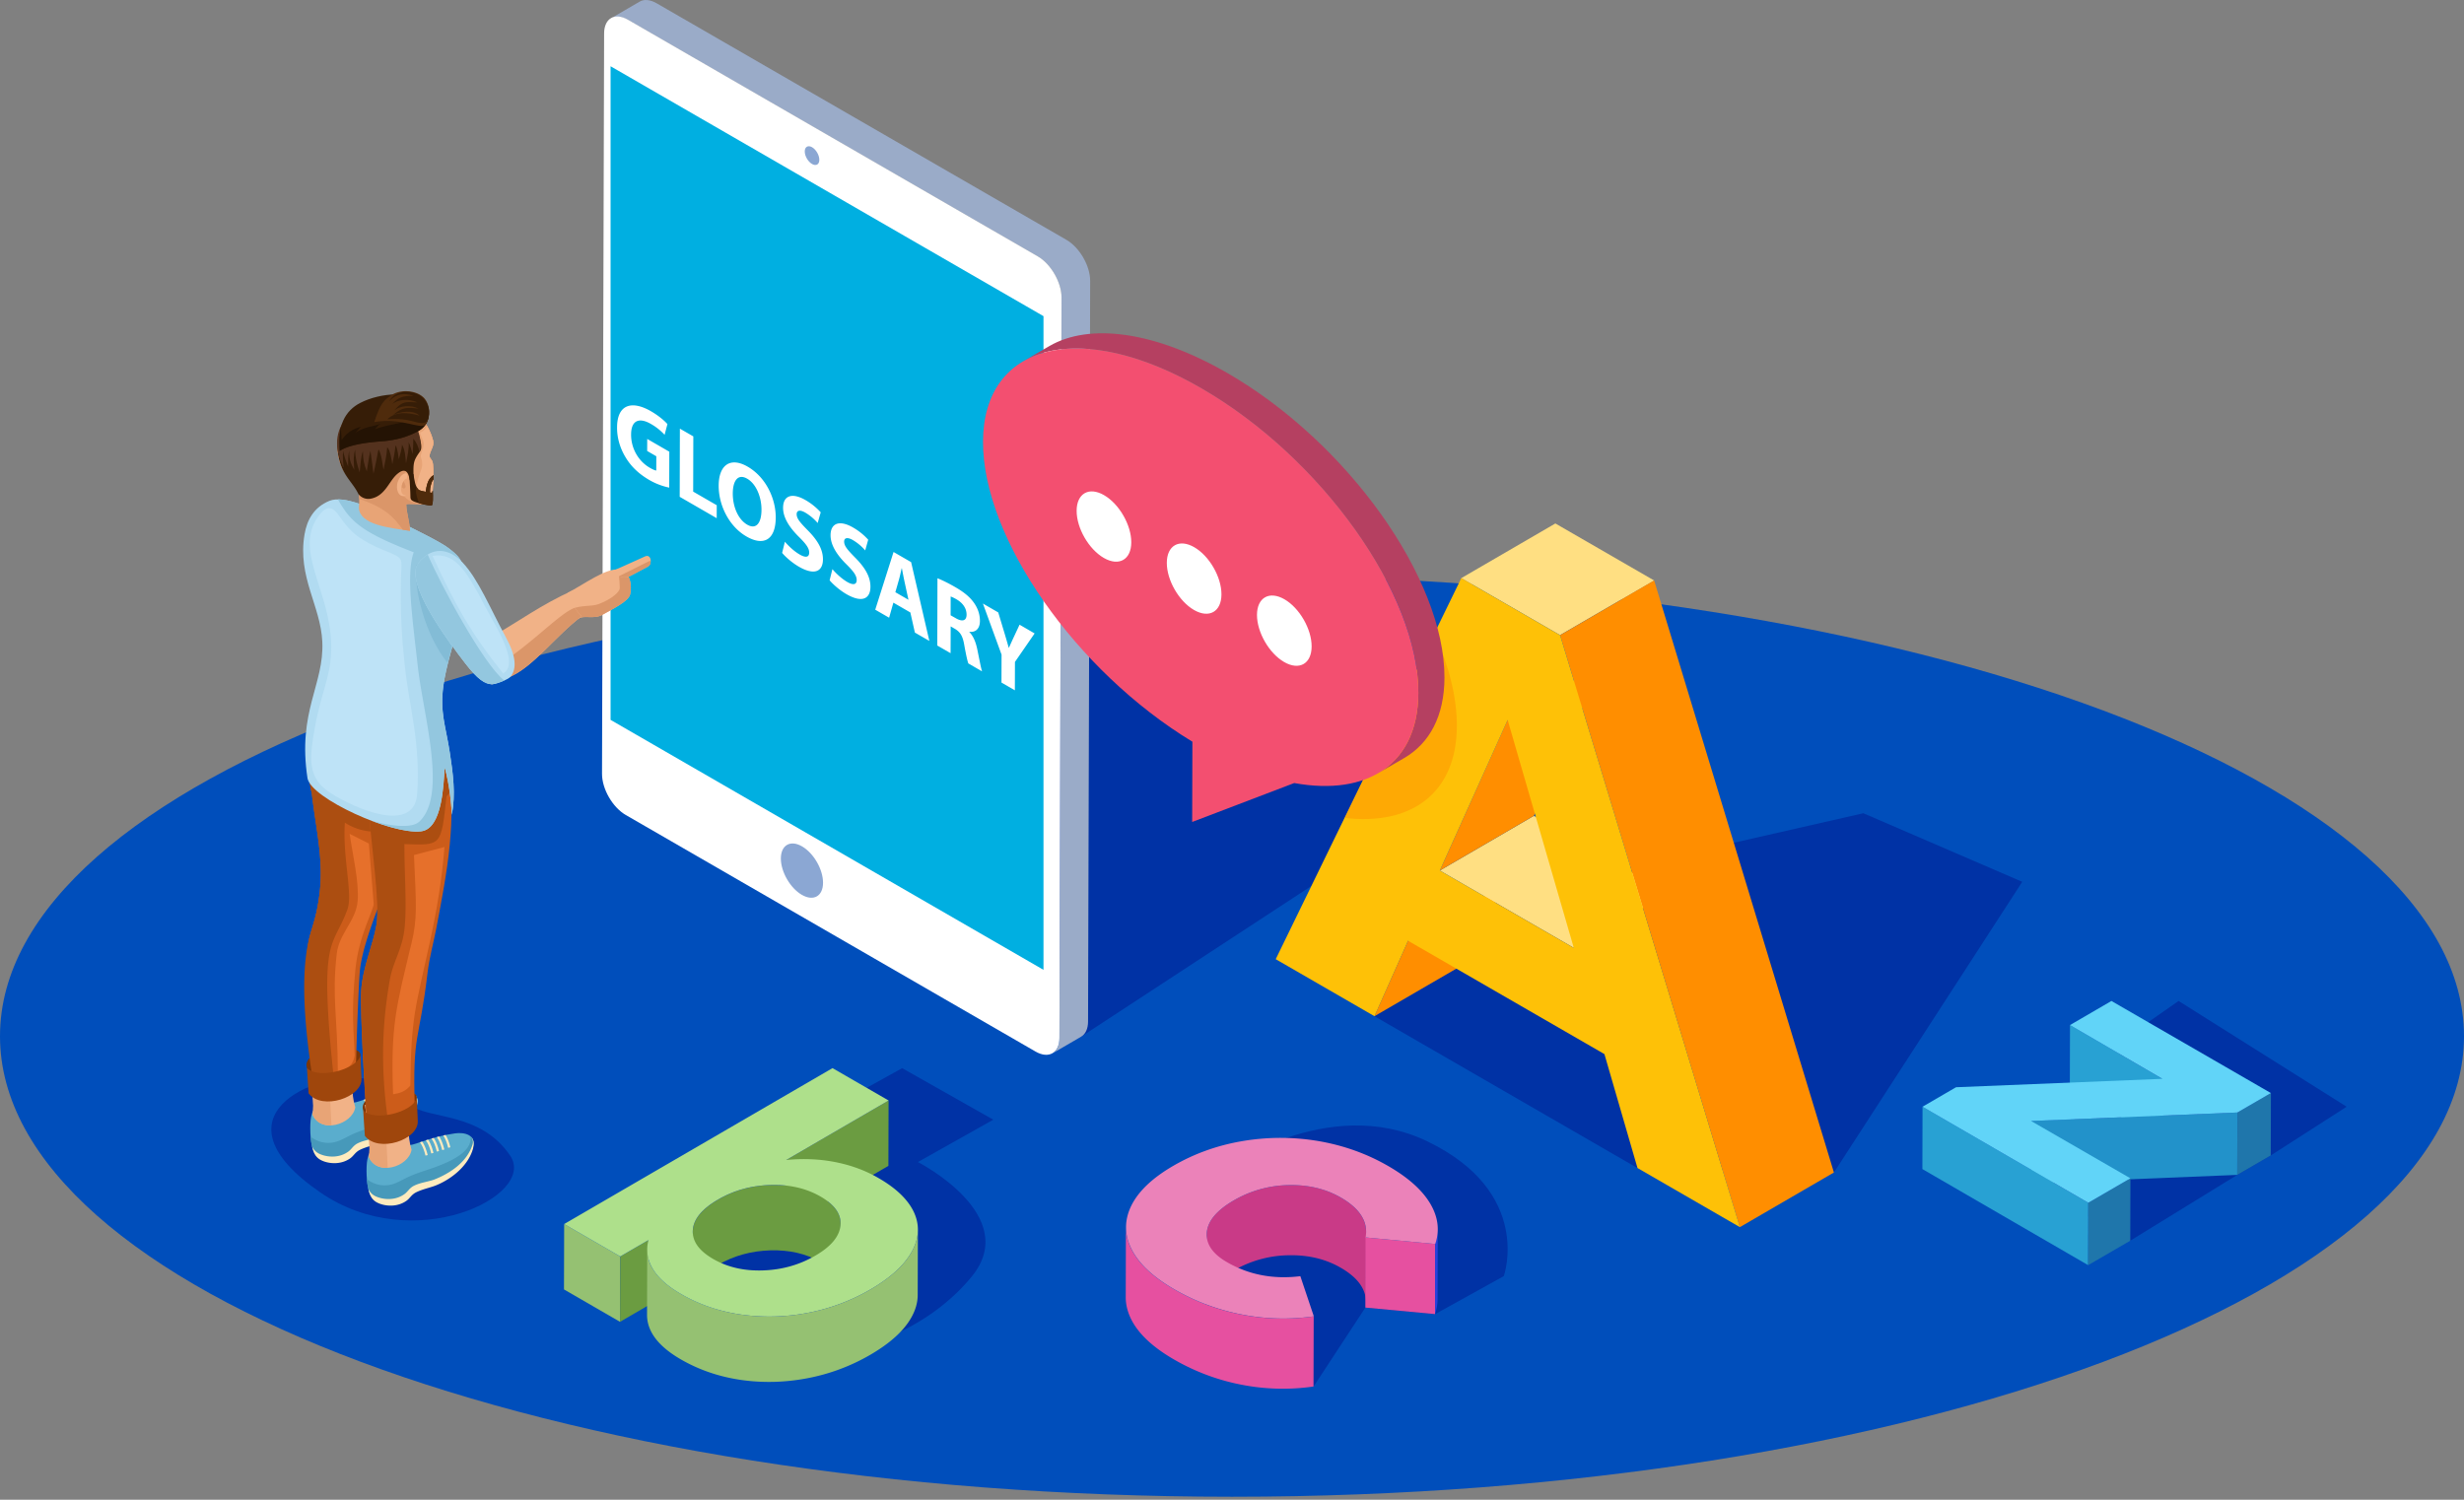 <svg width="230" height="140" fill="none" xmlns="http://www.w3.org/2000/svg" viewBox="0 0 230 140"><rect x="0" y="0" width="230" height="140" fill="#808080" stroke="none"/><path d="M115 139.721c63.513 0 115-19.25 115-42.996 0-23.746-51.487-42.996-115-42.996S0 72.978 0 96.725c0 23.746 51.487 42.996 115 42.996Z" fill="#004EBB"/><g clip-path="url(#a)"><path d="m78.16 103.065 6.051-3.353 8.51 4.809-7.042 3.955s9.705 4.951 5.039 10.676c-4.667 5.724-14.05 9.349-21.138 5.143-7.087-4.207-6.715-12.57-2.626-15.033 4.165-2.513 11.207-6.197 11.207-6.197Z" fill="#0032A5"/><path d="m82.944 102.731-.017 6.101-9.554 5.553.016-6.101 9.555-5.553Z" fill="#6B9C41"/><path d="m78.466 114.197-.017 6.101c.004-.945-.619-1.777-1.87-2.5-1.333-.77-2.897-1.129-4.678-1.079-1.786.054-3.408.502-4.872 1.35-1.51.878-2.3 1.828-2.37 2.856-.005.051-.005.101-.005.151l.017-6.101c0-.05 0-.1.004-.15.071-1.029.866-1.978 2.371-2.856 1.46-.849 3.086-1.301 4.871-1.351 1.782-.05 3.346.305 4.68 1.079 1.25.723 1.869 1.559 1.869 2.5Z" fill="#6B9C41"/><path d="m57.897 117.291-.02 6.101-5.232-3.024.017-6.1 5.235 3.023Z" fill="#95C172"/><path d="m60.527 115.757-.017 6.101-2.634 1.534.02-6.101 2.631-1.534Z" fill="#6B9C41"/><path d="M85.073 116.907c-.703 1.237-1.978 2.387-3.822 3.462a18.502 18.502 0 0 1-5.867 2.187 18.727 18.727 0 0 1-6.197.159c-2.04-.293-3.914-.933-5.612-1.915-1.267-.732-2.153-1.522-2.655-2.375a3.373 3.373 0 0 1-.506-1.778l-.017 6.101c0 .611.168 1.205.506 1.777.502.849 1.389 1.644 2.656 2.376 1.701.982 3.57 1.618 5.611 1.915 2.045.292 4.115.238 6.197-.159a18.525 18.525 0 0 0 5.867-2.187c1.844-1.075 3.12-2.225 3.822-3.462.401-.707.602-1.405.606-2.1l.017-6.1c0 .694-.205 1.392-.606 2.099Z" fill="#95C172"/><path d="M85.073 116.906c-.703 1.238-1.978 2.388-3.822 3.463a18.526 18.526 0 0 1-5.867 2.187 18.754 18.754 0 0 1-6.197.159c-2.04-.293-3.913-.933-5.611-1.916-1.267-.731-2.154-1.522-2.655-2.375-.502-.848-.632-1.739-.39-2.667l-2.634 1.53-5.235-3.023L77.71 99.708l5.236 3.023-9.555 5.553c1.58-.154 3.107-.092 4.579.197 1.467.288 2.814.782 4.039 1.493 1.698.978 2.81 2.074 3.34 3.274.52 1.204.431 2.421-.275 3.658Zm-13.84 1.686c1.768-.059 3.399-.519 4.883-1.384 1.46-.849 2.241-1.786 2.338-2.815.096-1.024-.523-1.923-1.861-2.697-1.334-.769-2.898-1.129-4.68-1.078-1.785.054-3.407.501-4.87 1.35-1.51.878-2.3 1.827-2.372 2.856-.07 1.029.56 1.924 1.895 2.697 1.342.774 2.893 1.133 4.666 1.071Z" fill="#AEE08B"/><path d="m100.916 96.776 37.571-24.595-33.406-14.138-45.83 13.64 41.665 25.093Z" fill="#0032A5"/><path d="M99.544 22.388 61.292.305c-.619-.355-1.179-.389-1.58-.155L57.04 1.706c.405-.234.965-.2 1.58.155l38.248 22.082c1.23.71 2.22 2.43 2.22 3.839l-.196 69.12c0 .702-.25 1.196-.648 1.43l2.672-1.556c.401-.23.648-.727.648-1.43l.197-69.12c.004-1.409-.987-3.128-2.217-3.838Z" fill="#9AABC8"/><path d="M96.868 23.93c1.23.711 2.22 2.43 2.22 3.839l-.196 69.12c-.004 1.413-1.004 1.982-2.233 1.271L58.411 76.078c-1.23-.711-2.22-2.426-2.216-3.843l.196-69.12c.005-1.41 1.004-1.982 2.23-1.271L96.867 23.93Z" fill="#fff"/><path d="M75.802 13.744c.376.217.681.744.677 1.175 0 .435-.305.606-.681.389-.377-.218-.682-.745-.678-1.175 0-.43.31-.602.682-.39ZM74.865 79.008c1.087.628 1.965 2.15 1.961 3.4-.004 1.25-.886 1.756-1.978 1.125-1.087-.627-1.965-2.154-1.96-3.4.008-1.25.89-1.752 1.977-1.125Z" fill="#8BA7D3"/><path d="M97.404 29.513 56.994 6.185V67.2l40.41 23.333v-61.02Z" fill="#00AFE1"/><path d="M60.765 38.39c.715.414 1.267.89 1.535 1.2l-.263 1a5.244 5.244 0 0 0-1.288-1.02c-1.046-.603-1.836-.381-1.84.998-.004 1.314.706 2.497 1.735 3.09.289.168.519.264.615.264l.004-1.33-.853-.493.004-1.125 2.062 1.192-.009 3.353a6.246 6.246 0 0 1-1.848-.706c-1.012-.586-1.74-1.297-2.245-2.158-.51-.845-.787-1.831-.774-2.764.008-2.116 1.35-2.55 3.165-1.501ZM64.717 40.736l-.013 5.156 2.2 1.271-.004 1.209-3.454-1.995.017-6.364 1.254.723ZM69.789 43.562c1.702.983 2.626 2.982 2.622 4.738-.004 2.086-1.112 2.714-2.73 1.781-1.644-.949-2.602-2.931-2.597-4.742.004-1.91 1.07-2.722 2.705-1.777Zm-.042 5.415c.845.49 1.334-.159 1.334-1.396.004-1.142-.472-2.396-1.334-2.894-.844-.49-1.342.15-1.346 1.388 0 1.246.51 2.417 1.346 2.902ZM75.196 46.686c.623.36 1.083.778 1.413 1.138l-.284 1a4.685 4.685 0 0 0-1.154-.971c-.544-.314-.807-.18-.807.146 0 .406.309.766 1.024 1.493.974.979 1.434 1.832 1.43 2.727-.004 1.066-.72 1.56-2.241.685-.632-.364-1.259-.916-1.568-1.292l.255-1.041c.339.393.853.89 1.388 1.196.577.334.882.238.882-.18 0-.397-.263-.774-.924-1.434-.92-.9-1.518-1.832-1.513-2.756 0-1.091.79-1.468 2.099-.71ZM79.632 49.245c.624.36 1.084.774 1.41 1.137l-.28 1a4.638 4.638 0 0 0-1.159-.97c-.543-.31-.807-.18-.807.146 0 .406.31.765 1.025 1.493.974.978 1.434 1.831 1.43 2.726-.004 1.066-.72 1.564-2.242.686-.63-.364-1.254-.916-1.568-1.292l.26-1.041c.334.393.853.886 1.384 1.196.577.334.882.238.882-.18 0-.398-.263-.774-.924-1.434-.92-.9-1.518-1.832-1.514-2.756.004-1.091.799-1.464 2.103-.71ZM85.047 52.473l1.702 7.356-1.35-.778-.423-1.878-1.585-.915-.397 1.405-1.296-.749 1.71-5.386 1.64.945Zm-1.472 2.81 1.225.707-.338-1.551a45.24 45.24 0 0 1-.276-1.389l-.017-.008c-.084.33-.167.765-.26 1.079l-.334 1.162ZM91.223 60.614c.172.82.339 1.748.448 2.058l-1.28-.74c-.092-.23-.221-.828-.38-1.706-.147-.878-.385-1.234-.895-1.535l-.376-.217-.009 2.5-1.242-.715.017-6.28c.401.158 1.004.447 1.668.832.82.472 1.397.945 1.79 1.534.33.494.51 1.041.506 1.627-.004.811-.506 1.079-.983 1V59c.38.4.598.949.736 1.614Zm-1.994-2.897c.623.36.995.213.995-.339 0-.585-.343-1.079-.916-1.417a3.66 3.66 0 0 0-.569-.28l-.004 1.756.494.28ZM96.576 59.13l-1.836 2.66-.008 2.65-1.25-.723.008-2.605-1.74-4.771 1.43.828.56 1.856c.172.565.285.97.427 1.464.143-.314.272-.606.44-.966l.564-1.209 1.405.816Z" fill="#fff"/><path d="M38.29 103.128c1.606 1.401 6.531.581 9.346 4.775 2.487 3.709-9.033 9.417-17.75 3.4-10.38-7.163-.369-11.194 3.859-10.659 1.827.23 2.839.995 4.545 2.484Z" fill="#0032A5"/><path fill-rule="evenodd" clip-rule="evenodd" d="M32.984 102.936c.635-.063 2.061-.791 4.235-1.1.853-.121 2.041.117 1.66 1.346-.51 1.652-2.002 2.852-3.466 3.437-.518.205-1.17.255-1.794.552-.48.23-.59.611-.949.866-.782.556-1.69.502-2.333.293-.774-.251-1.054-.561-1.238-1.451-.167-.816-.2-2.292.008-2.869.293-1.363 3.488-1.493 3.877-1.074Z" fill="#5AADCD"/><path fill-rule="evenodd" clip-rule="evenodd" d="M38.675 102.116c.246.213.36.556.2 1.066-.51 1.652-2.003 2.852-3.466 3.438-.519.205-1.171.255-1.794.552-.48.23-.59.61-.95.865-.781.556-1.689.502-2.332.293-.774-.251-1.054-.56-1.238-1.451a6.762 6.762 0 0 1-.105-.769c.598.447 1.18.589 1.727.577.962-.021 1.489-.548 2.664-1.008.77-.301 1.672-.544 2.622-.937 1.455-.598 2.81-1.43 2.672-2.626Z" fill="#4799BA"/><path fill-rule="evenodd" clip-rule="evenodd" d="M38.754 102.191c.406.452.142 1.226-.092 1.706-.635 1.313-1.999 2.309-3.249 2.806-.518.205-1.162.322-1.785.619-.481.23-.582.552-.937.807-.782.556-1.744.519-2.384.31-.727-.239-.99-.628-1.17-1.418.184.397.464.64.974.803.644.209 1.601.247 2.384-.31.36-.255.455-.577.936-.807.623-.296 1.355-.363 1.878-.568 1.463-.581 3.048-1.623 3.558-3.274a.789.789 0 0 0-.113-.674Z" fill="#FFEBBE"/><path fill-rule="evenodd" clip-rule="evenodd" d="M29.162 104.015c.242-.816-.13-2.672-.33-4.843l4.298-1.12c-.318 2.471-.36 4.031.034 5.319-.28 1.614-3.237 2.504-4.002.644Z" fill="#F1B287"/><path fill-rule="evenodd" clip-rule="evenodd" d="M29.162 104.015c.242-.815-.13-2.672-.33-4.842l1.802-.356.305 6.239c-.74.042-1.451-.255-1.777-1.041Z" fill="#E8A476"/><path fill-rule="evenodd" clip-rule="evenodd" d="M34.154 102.597c.088.125.168.267.239.426.108.243.2.523.276.837l-.205.046a4.346 4.346 0 0 0-.264-.799 2.461 2.461 0 0 0-.255-.443l.21-.067ZM34.71 102.417c.084.121.16.255.226.41.109.242.2.522.276.836l-.205.046a4.372 4.372 0 0 0-.263-.799 2.278 2.278 0 0 0-.247-.426c.067-.021.138-.042.213-.067ZM35.237 102.258c.075.117.15.247.213.389.11.242.201.522.276.836l-.204.046a4.372 4.372 0 0 0-.264-.799 2.824 2.824 0 0 0-.234-.414c.071-.016.142-.037.213-.058ZM35.74 102.124c.075.113.146.243.209.381.108.242.2.522.276.836l-.205.046a4.364 4.364 0 0 0-.264-.799 2.723 2.723 0 0 0-.234-.414 2.12 2.12 0 0 0 .217-.05ZM36.345 101.986c.059.097.113.201.168.314.108.242.2.523.276.836l-.205.046a4.36 4.36 0 0 0-.264-.798 2.845 2.845 0 0 0-.192-.356c.067-.008.142-.025.217-.042Z" fill="#FFEBBE"/><path fill-rule="evenodd" clip-rule="evenodd" d="M28.652 99.7c1.028 1.596 4.645.819 5-1.163.201-1.272-5.62-.753-5 1.162Z" fill="#7D3607"/><path fill-rule="evenodd" clip-rule="evenodd" d="M29.337 99.959c-.142-1.004-.28-.084-.426-1.882-.343-4.127-.586-8.526.03-10.776.292-1.075.693-2.011.923-4.19.326-3.048-.414-5.996-.757-9.049-.02-.079-.037-.163-.058-.246v-.004a11.296 11.296 0 0 1-.226-2.61 16.1 16.1 0 0 1 1.748-7.438l2.597-.34c.05.11.096.218.146.319.1.204.196.389.297.56.017.03.033.059.05.084l.1.163c.034.054.067.104.096.154.026.042.05.08.08.122l.038.058c.02.03.037.059.058.088.038.059.075.113.117.167l.063.088c.071.1.138.197.205.289l.07.104.064.088c.054.08.108.155.159.234.108.167.217.339.313.523l.071.134v.004c.08.159.15.326.222.51l.063.184c.008.033.02.063.029.096l.05.163c.013.046.025.096.038.147l.012.05.063.271.025.138c.008.038.012.076.02.117.01.038.014.08.022.122.008.042.012.083.02.125.005.042.013.084.017.126.005.041.013.088.017.13.473 3.93.636 7.079.322 11.829-.221 3.332-.435 3.282-.957 4.725-.523 1.442-1.351 3.73-1.48 5.448-.135 1.798-.302 6.74-.331 7.991.017 1.183-.849 2.095-1.71 2.083-.774.104-1.598-.138-2.2-.9Z" fill="#CC5C1A"/><path fill-rule="evenodd" clip-rule="evenodd" d="M29.09 100.146c-.543-3.813-1.166-9.145-.154-12.845.293-1.075.694-2.011.924-4.19.326-3.048-.414-5.996-.757-9.049-.042-.171-.08-.347-.113-.522a11.631 11.631 0 0 1-.171-2.334 16.1 16.1 0 0 1 1.748-7.439l2.597-.338c.05.108.096.217.146.317.1.205.197.39.297.56.017.03.033.06.05.085l.1.162c.034.055.067.105.096.155.026.042.05.08.08.121l.038.059c.02.03.037.059.058.088.038.058.075.113.117.167l.063.088c.071.1.138.197.205.288l.07.105.064.088c.054.08.108.154.159.234a6.4 6.4 0 0 1 .313.523l.071.134v.004c.08.159.15.326.222.51l.063.184c.008.033.02.063.029.096l.05.163.038.146.012.05.063.272.025.138c.008.038.013.076.02.117.01.038.014.08.022.122.008.041.012.083.02.125.005.042.013.084.017.126.005.041.013.087.017.13.36 3.006.506 5.444.43 8.6-.246.26-2.132.573-3.93-.593-.221 3.332.766 6.652.243 8.095-1.372 3.776-2.697 2.246-1.276 15.764-.765.105-1.459.255-2.065-.506Z" fill="#AC4E11"/><path fill-rule="evenodd" clip-rule="evenodd" d="M32.637 77.839c.3 2.061.886 4.462.748 6.26-.142 1.852-1.735 3.044-1.948 4.909-.481 4.164.087 5.895.096 11.064 1.016-.339 1.421-.67 1.572-1.535-.067-2.237-.347-3.86.075-8.1.31-3.102 1.744-5.59 1.702-6.075l-.451-5.62-1.794-.903Z" fill="#E6702B"/><path fill-rule="evenodd" clip-rule="evenodd" d="M28.806 102.066c-.038-.398-.105-1.627-.155-2.371.983 1.058 4.596.209 5.001-1.163.009.46.076 1.56.092 2.108.134 1.806-3.7 3.052-4.938 1.426Z" fill="#9F460C"/><path fill-rule="evenodd" clip-rule="evenodd" d="M33.904 103.663c1.028 1.597 4.645.82 5-1.162.201-1.272-5.623-.753-5 1.162Z" fill="#7D3607"/><path fill-rule="evenodd" clip-rule="evenodd" d="M38.236 106.899c.635-.062 2.061-.79 4.235-1.099.854-.122 2.041.117 1.66 1.346-.51 1.652-2.002 2.852-3.466 3.437-.518.205-1.17.255-1.794.552-.48.23-.59.611-.949.866-.782.556-1.69.502-2.333.292-.774-.25-1.054-.56-1.238-1.45-.167-.816-.2-2.292.008-2.869.293-1.359 3.488-1.493 3.877-1.075Z" fill="#5AADCD"/><path fill-rule="evenodd" clip-rule="evenodd" d="M43.926 106.08c.247.213.36.556.201 1.066-.51 1.652-2.003 2.852-3.466 3.438-.519.204-1.171.255-1.794.552-.48.229-.59.61-.95.865-.781.556-1.689.502-2.333.293-.773-.251-1.053-.561-1.237-1.451a6.752 6.752 0 0 1-.105-.77c.598.448 1.18.59 1.727.577.962-.02 1.489-.547 2.664-1.007.77-.301 1.672-.544 2.622-.937 1.455-.598 2.81-1.43 2.671-2.626Z" fill="#4799BA"/><path fill-rule="evenodd" clip-rule="evenodd" d="M44.002 106.155c.406.452.142 1.225-.092 1.706-.635 1.313-1.998 2.309-3.249 2.806-.518.205-1.162.322-1.785.619-.481.23-.581.552-.937.807-.782.556-1.744.519-2.383.309-.728-.238-.991-.627-1.171-1.417.184.397.464.64.974.803.644.209 1.602.246 2.383-.31.36-.255.456-.577.937-.807.623-.297 1.355-.363 1.878-.568 1.463-.582 3.048-1.623 3.558-3.275a.772.772 0 0 0-.113-.673Z" fill="#FFEBBE"/><path fill-rule="evenodd" clip-rule="evenodd" d="M34.414 107.978c.242-.815-.13-2.672-.33-4.842l4.298-1.12c-.318 2.467-.36 4.031.034 5.318-.28 1.615-3.237 2.505-4.002.644Z" fill="#F1B287"/><path fill-rule="evenodd" clip-rule="evenodd" d="M34.414 107.979c.242-.816-.13-2.672-.33-4.842l1.802-.356.305 6.239c-.74.042-1.455-.255-1.777-1.041Z" fill="#E8A476"/><path fill-rule="evenodd" clip-rule="evenodd" d="M39.406 106.564c.088.126.168.268.239.427.108.242.2.523.276.836l-.205.046a4.353 4.353 0 0 0-.264-.798 2.465 2.465 0 0 0-.255-.444l.21-.067ZM39.958 106.381c.084.121.16.255.226.41.109.242.2.522.276.836l-.205.046a4.364 4.364 0 0 0-.263-.799 2.273 2.273 0 0 0-.247-.426c.071-.021.142-.042.213-.067ZM40.49 106.227c.074.117.145.246.212.388.11.243.201.523.276.837l-.205.046a4.364 4.364 0 0 0-.263-.799 2.723 2.723 0 0 0-.234-.414c.067-.021.138-.042.213-.058ZM40.991 106.093c.076.113.147.242.21.38.108.243.2.523.275.837l-.204.046a4.372 4.372 0 0 0-.264-.799 2.723 2.723 0 0 0-.234-.414c.067-.013.142-.034.217-.05ZM41.593 105.95c.059.096.113.201.168.314.108.242.2.522.276.836l-.205.046a4.364 4.364 0 0 0-.264-.799 2.888 2.888 0 0 0-.192-.355c.071-.008.142-.025.217-.042Z" fill="#FFEBBE"/><path fill-rule="evenodd" clip-rule="evenodd" d="m34.74 66.222 4.762-.56c.937 2.358 2.108 2.521 2.321 5.357.832 5.686-.063 10.203-1.1 15.663-.196 1.046-.656 2.764-.81 4.102-.783 6.607-1.418 5.512-1.197 12.541.092 1.522-1.919 2.187-2.366 1.739-.79.076-1.627 0-2.087-.334-.205-2.108-.652-10.303-.548-12.227.126-2.208 1.117-4.311 1.43-6.197.335-1.982-.501-7.439-.715-10.6-3.675-3.232-2.044-7.07.31-9.484Z" fill="#CC5C1A"/><path fill-rule="evenodd" clip-rule="evenodd" d="M34.263 104.73c-.205-2.108-.652-10.304-.548-12.227.126-2.208 1.117-4.311 1.43-6.197.335-1.982-.502-7.439-.715-10.6-3.68-3.233-2.045-7.071.31-9.48l4.762-.56c.937 2.358 2.108 2.522 2.321 5.356.071.958.117 1.966.126 3.011l-.268.305c-.519 4.696-.452 4.567-3.935 4.458 0 2.994.23 5.482.038 7.665-.197 2.203-1.08 3.182-1.393 4.984-.74 4.244-.903 8.346-.108 13.632-.774.058-1.573-.021-2.02-.347Z" fill="#AC4E11"/><path fill-rule="evenodd" clip-rule="evenodd" d="M30.738 46.758c-1.434.593-2.082 1.764-2.312 3.127-.674 3.99 1.505 6.649 1.66 10.028.184 3.989-2.346 6.506-1.38 12.757.389 1.878 7.827 5.248 10.575 4.935 2.024-.197 2.116-4.416 2.229-5.967.41 1.476.64 3.357.656 4.42.393-1.907.109-3.902-.18-5.805-.376-2.467-.936-3.721-.602-6.213.502-3.734 2.869-8.543 1.727-11.483-.247-.631-.677-.936-1.162-1.325-.795-.636-3.107-1.731-4.721-2.555l.004.121c-1.782-1.028-3.738-1.953-5.185-2.14-.514-.072-.958-.047-1.309.1Z" fill="#B1DBF1"/><path fill-rule="evenodd" clip-rule="evenodd" d="M34.71 76.626c1.773.673 3.517 1.095 4.571.974 2.024-.197 2.116-4.416 2.229-5.967.41 1.476.64 3.358.656 4.42.393-1.907.109-3.902-.18-5.804-.376-2.467-.936-3.722-.602-6.214.502-3.734 2.869-8.543 1.727-11.482-.246-.632-.677-.937-1.162-1.326-.795-.635-3.107-1.731-4.721-2.555l.004.122c-1.781-1.03-3.738-1.953-5.185-2.141a4.34 4.34 0 0 0-.506-.034c1.188 2.095 2.212 3.057 7.08 4.938-.745 1.987-.093 6.381.371 10.592.51 4.63 2.798 12.03.151 14.548-.732.694-2.868.372-4.432-.072Z" fill="#93C7DF"/><path fill-rule="evenodd" clip-rule="evenodd" d="M40.067 47.02c-.364.18-2.2-.079-2.145.084.025.82.272 1.322.351 2.446-2.02-.28-4.666-.572-4.775-2.124.008-.125.017-.247.02-.368.005-.012.005-.029.01-.042h-.005c.02-.564-.004-1.074-.163-1.325-.427-.69-1.305-1.464-1.618-2.509-.498-1.677-.318-3.538 1.246-4.775 2.852-2.267 6.498-.653 7.422 2.66.18.647-.33.994-.314 1.55.004.11.147.222.264.46.163.33.15 3.726-.293 3.944Z" fill="#E8A476"/><path fill-rule="evenodd" clip-rule="evenodd" d="M40.046 47.004c-.364.18-2.178-.063-2.124.1.025.82.272 1.322.351 2.446-.217-.029-.443-.062-.669-.092-.886-1.25-1.702-2.07-4.077-2.893-.008-.377-.054-.694-.167-.874-.427-.69-1.305-1.464-1.618-2.509-.498-1.677-.318-3.538 1.246-4.775 2.852-2.267 6.498-.653 7.422 2.66.18.647-.33.994-.314 1.55.004.11.147.222.264.46.163.33.13 3.705-.314 3.927Z" fill="#DB9669"/><path fill-rule="evenodd" clip-rule="evenodd" d="M39.992 47.02c-.193.105-.987.034-1.577-.192-.372-.142-.64-.464-.698-.485-.247-.1-.786-.87.054-2.099.82-1.196-4.148 1.87-4.411 1.443-.427-.69-1.305-1.463-1.618-2.509-.498-1.677-.318-3.537 1.246-4.775 2.852-2.267 6.498-.652 7.422 2.66.18.647-.33.994-.314 1.55.004.11.147.222.264.46.163.335.067 3.714-.368 3.948Z" fill="#E8A476"/><path fill-rule="evenodd" clip-rule="evenodd" d="M40.075 47.009c-.08.046-.523.029-.744-.046-.251-.272-.515-.845-.502-1.13.033-1.09.585-1.977.581-2.416-.004-.933-.317-.469.042-1.476.272-.774-.084-.891-.242-1.556.393-.146.577-.447.643-.644.239.402.427.845.56 1.326.18.648-.33.995-.313 1.551.004.109.147.222.264.46.159.33.134 3.676-.289 3.93Z" fill="#F1B287"/><path fill-rule="evenodd" clip-rule="evenodd" d="M37.947 44.282c-1.02-.953-2.007 2.079-.364 2.045-.64-.677-.154-1.752.364-2.045Z" fill="#DB9669"/><path fill-rule="evenodd" clip-rule="evenodd" d="M37.943 44.725c.154-.422.025-.577-.163-.53-.205.05-.498.342-.649.781-.242.707.105 1.602.79 1.255-.589.033-.535-.674-.355-1.113.117-.296.305-.506.377-.393Z" fill="#F1B287"/><path fill-rule="evenodd" clip-rule="evenodd" d="M37.67 44.918c.164.305.222.49.168.594-.038.07-.15.154-.334-.025a1.092 1.092 0 0 1 .167-.569Z" fill="#DB9669"/><path fill-rule="evenodd" clip-rule="evenodd" d="M33.448 46.106c-.473-.996-1.318-1.61-1.706-2.927-.498-1.677-.318-3.538 1.246-4.776 2.241-1.781 4.976-1.166 6.49.786.079.126-.778.532-.494 1.159.406 1.066.397 1.543.234 1.777-.636.907-.648 1.037-.615 2.417l-.36.288c-.15-1.083-.63-1-1.099-.635-.815.631-1.133 2.065-2.492 2.346a1.168 1.168 0 0 1-1.204-.435Z" fill="#361D07"/><path fill-rule="evenodd" clip-rule="evenodd" d="M38.591 44.236c.109.678.155 1.104.447 1.443.113.13.406.171.699.23.038-.318.08-.502.15-.744.105-.356.297-.644.582-.82.02.088.025.389-.026.44-.133.133-.158.292-.225.51-.067.225-.08.38-.08.68.071.01.134.022.184.026.025.004.03-.192.08-.188.025.56.033 1.313-.096 1.359-.164.062-1.113-.13-1.602-.326-.51-.205-.36-.318-.406-.92-.037-.498-.037-1.058-.104-1.585l.397-.105Z" fill="#361D07"/><path fill-rule="evenodd" clip-rule="evenodd" d="M38.862 45.415c.046.096.105.184.176.264.113.13.406.171.698.23.038-.318.08-.502.15-.745.105-.355.298-.644.582-.82.021.088.025.39-.025.44-.134.134-.159.293-.226.51-.067.226-.08.38-.08.681.072.009.135.021.185.026.025.004.029-.193.08-.189.024.56.033 1.313-.097 1.36-.121.05-.698-.05-1.18-.189-.17-.389-.304-.94-.296-1.15 0-.142.017-.284.033-.418Z" fill="#4F2B0C"/><path fill-rule="evenodd" clip-rule="evenodd" d="M33.874 42.107c.017.837.08 1.142.364 1.903.075-.481.142-.97.234-1.447.03-.159.067-.318.105-.473.113.711.192 1.43.284 2.146.163-.761.339-1.527.468-2.292.285.435.364 1.347.473 1.911.146-.71.297-1.384.343-2.107.305.309.393 1.133.476 1.584.134-.602.235-1.141.301-1.76.193.28.251.95.306 1.296.113-.414.292-.953.292-1.371.31.535.318 1.158.377 1.756.117-.623.3-1.334.247-1.965.133.213.288.836.367 1.104.034-.477.076-.966.072-1.443.255.284.514.815.556 1.221.225-.48.117-1.426-.172-2.066l-.033-.075-.084.004c-.485.03-.97.063-1.455.092-.318.021-.64.042-.958.059-.154.008-.33.025-.48.025-.063-.004-.143-.017-.21-.025l-.464-.063-1.346-.188c-.677-.096-1.322-.264-2.003-.36-.945 1.664-.238 3.287.138 4.098-.034-.527-.113-1.087-.034-1.606.042.452.297 1.05.46 1.493 0-.527-.02-.982.105-1.505-.025.736.1 1.166.464 1.806-.038-.669-.104-1.196.08-1.886.025.84.18 1.351.43 2.125.063-.661.092-1.36.297-1.99Z" fill="#54321E"/><path fill-rule="evenodd" clip-rule="evenodd" d="M31.708 42.1c.506-.369 1.66-.74 3.83-.895 1.502-.105 2.547-.452 3.458-.937 1.372-.732 1.159-2.245.578-2.76-1.121-.995-4.015-.89-5.942.1-1.41.724-2.187 2.162-1.924 4.491Z" fill="#361D07"/><path fill-rule="evenodd" clip-rule="evenodd" d="M31.708 42.099c.506-.368 1.66-.74 3.83-.895 1.501-.104 2.547-.451 3.458-.937 1.372-.731 1.159-2.245.577-2.76a1.803 1.803 0 0 0-.363-.25c-.352 2.613-1.648 1.907-4.224 2.814.377-.36.197-.293.536-.506-.82.297-1.447.242-2.371.845.292-.268.368-.431.552-.573-.406.104-1.238.36-1.811 1.25l-.075-1.23c-.138.762-.1 1.46-.109 2.242Z" fill="#241304"/><path fill-rule="evenodd" clip-rule="evenodd" d="M39.72 39.628c-.423.531-2.242-.694-4.784-.226.544-1.68.861-2.036 1.623-2.53.995-.64 2.671-.38 3.198.506.506.84.301 1.824-.037 2.25Z" fill="#4F2B0C"/><path fill-rule="evenodd" clip-rule="evenodd" d="M36.153 39.143c.778-.77 1.953-.632 3.006-.347-.61-.577-1.865-.36-2.467-.046.82-.761 1.36-.732 2.388-.598-.757-.39-1.731-.276-2.27.154.735-.87 1.049-.802 2.128-.74-.753-.401-1.878-.259-2.338.172.552-.648.983-.79 2.012-.79-.883-.268-1.564-.243-2.292.51.569-1.004 1.777-1.012 2.572-.699.698.276 1.15 1.016 1.166 1.673.017.606-.234.987-.405 1.024-.828.184-1.242-.489-3.5-.313Z" fill="#361D07"/><path fill-rule="evenodd" clip-rule="evenodd" d="M34.058 106.03c-.038-.397-.105-1.626-.155-2.37.983 1.057 4.596.209 5.001-1.163.009.46.076 1.56.092 2.108.134 1.806-3.7 3.052-4.938 1.425Z" fill="#9F460C"/><path fill-rule="evenodd" clip-rule="evenodd" d="m41.489 79.067-2.848.749c.217 4.754.33 5.904-.234 8.25-1.434 5.954-1.953 7.706-1.715 14.083.661-.108 1.117-.246 1.61-.807.071-6.54.473-7.163 1.832-13.456.619-2.843 1.112-5.69 1.355-8.819Z" fill="#E6702B"/><path fill-rule="evenodd" clip-rule="evenodd" d="M31.717 48.238c.97 1.43 1.902 2.224 4.194 3.161 1.923.786 1.555.615 1.51 2.78-.06 2.982.087 5.44.355 7.904.426 3.935 1.492 7.3 1.166 12.005-.267 3.876-5.92 1.33-8.05-.038-1.333-.857-2.077-1.915-1.78-4.315.618-5.005 1.86-6.239 1.806-9.521-.084-5.08-3.512-8.802-1.209-12.01.891-1.242 1.451-.786 2.008.034Z" fill="#BEE3F7"/><path fill-rule="evenodd" clip-rule="evenodd" d="M38.883 52.749c-.305 2.057.745 6.469 2.886 9.124l.43-1.555c-1.701-2.38-2.186-9.007-3.316-7.569Z" fill="#83BCD6"/><path fill-rule="evenodd" clip-rule="evenodd" d="M52.975 55.346c1.514-.777 3.646-2.387 4.846-2.17 1.038.188 1.192 1.56.992 2.334-.164.63-1.631 1.342-2.56 1.869-.823.468-1.735.004-2.295.38-.87-.477-.941-1.534-.983-2.413Z" fill="#F1B287"/><path fill-rule="evenodd" clip-rule="evenodd" d="m57.725 53.163.096.013c1.038.188 1.192 1.56.992 2.333-.163.631-1.631 1.342-2.56 1.869-.823.468-1.735.004-2.295.38-.356-.196-.552-.518-.665-.882.978-.435 1.898-.217 2.618-.497.995-.39 1.701-.9 1.919-1.355.063-.142-.03-1.087-.105-1.86Z" fill="#DB9669"/><path fill-rule="evenodd" clip-rule="evenodd" d="M57.387 53.201c.798-.33 2.053-.924 2.839-1.267.556-.242.715.698.234.966-.472.264-1.74.92-1.744.924-.53.18-1.204.059-1.33-.623Z" fill="#F1B287"/><path fill-rule="evenodd" clip-rule="evenodd" d="M60.686 52.336c.08.247.037.418-.226.564-.473.264-1.74.92-1.744.925-.31.104-.665.108-.932-.042l2.902-1.447Z" fill="#DB9669"/><path fill-rule="evenodd" clip-rule="evenodd" d="M45.904 63.868c.473-.075.954-.393 1.543-.623 2.288-.895 4.416-3.901 6.845-5.712-.815-.824-1.158-1.723-.882-2.388-2.835 1.267-5.06 2.907-7.664 4.4-1.786 1.015-1.326 4.106.158 4.323Z" fill="#F1B287"/><path fill-rule="evenodd" clip-rule="evenodd" d="M45.904 63.868c.473-.075.954-.393 1.543-.623 2.288-.895 4.416-3.901 6.846-5.712a4.094 4.094 0 0 1-.628-.799c-1.584.498-5.348 4.83-8.84 6.176.222.51.594.887 1.08.958Z" fill="#DB9669"/><path fill-rule="evenodd" clip-rule="evenodd" d="M43.17 52.498c1.496 1.585 2.592 4.312 4.043 6.98.991 1.822 1.008 2.935.473 3.658-.239.322-1.43.732-1.723.736-.682.017-1.384-.46-2.53-1.944-1.489-1.932-5.796-7.598-4.374-9.38 1.276-1.593 2.86-1.37 4.11-.05Z" fill="#B1DBF1"/><path fill-rule="evenodd" clip-rule="evenodd" d="M47.075 63.525c-.426.193-.937.343-1.112.347-.682.017-1.384-.46-2.53-1.944-1.489-1.932-5.796-7.598-4.374-9.38.276-.342.565-.605.866-.785 1.179 2.78 5.24 10.311 7.15 11.762Z" fill="#93C7DF"/><path fill-rule="evenodd" clip-rule="evenodd" d="M40.377 51.892c2.12-.368 3.19 1.602 4.39 3.726 1.108 2.325 3.926 6.197 2.204 7.25-3.032-3.784-4.437-6.322-6.594-10.976Z" fill="#BEE3F7"/><path d="M114.016 109.263s9.86-7.217 19.193-2.731c9.94 4.776 7.163 12.591 7.163 12.591l-6.418 3.554-6.507-.611-4.834 7.368s-.903-.016-6.163-3.307-6.611-11.395-4.984-13.845c1.622-2.455 2.55-3.019 2.55-3.019Z" fill="#0032A5"/><path d="m127.514 114.987-.017 6.548c.005-1.225-.782-2.292-2.358-3.199-1.413-.815-3.04-1.2-4.88-1.158a10.475 10.475 0 0 0-5.114 1.43c-1.572.911-2.408 1.902-2.513 2.977-.008.071-.008.146-.012.218l.016-6.549c0-.071.005-.142.013-.217.104-1.075.941-2.066 2.513-2.977a10.476 10.476 0 0 1 5.114-1.43c1.844-.046 3.466.343 4.88 1.158 1.572.911 2.362 1.978 2.358 3.199Z" fill="#C93A87"/><path d="m133.975 116.124-.021 6.548-6.507-.61.017-6.548 6.511.61Z" fill="#E650A0"/><path d="m134.205 114.757-.017 6.548c0 .456-.08.912-.234 1.367l.016-6.548c.159-.456.235-.911.235-1.367Z" fill="#2741DC"/><path d="m105.081 121.101.016-6.548c0 .694.172 1.388.523 2.078.686 1.346 2.011 2.588 3.981 3.726a20.185 20.185 0 0 0 6.356 2.366 19.87 19.87 0 0 0 6.669.159l-.017 6.548a20.002 20.002 0 0 1-6.669-.158 20.23 20.23 0 0 1-6.356-2.367c-1.969-1.138-3.299-2.379-3.981-3.726-.347-.694-.522-1.384-.522-2.078Z" fill="#E650A0"/><path d="M129.568 108.84c1.873 1.079 3.182 2.25 3.93 3.505.745 1.254.904 2.517.477 3.78l-6.506-.611c.259-1.447-.515-2.689-2.313-3.726-1.413-.815-3.04-1.2-4.88-1.158a10.489 10.489 0 0 0-5.114 1.43c-1.572.912-2.408 1.903-2.513 2.977-.1 1.075.527 2.003 1.89 2.789 2.045 1.18 4.324 1.615 6.841 1.305l1.259 3.747a20.002 20.002 0 0 1-6.669-.159 20.211 20.211 0 0 1-6.356-2.367c-1.97-1.137-3.3-2.379-3.981-3.726-.686-1.346-.698-2.697-.042-4.056.661-1.354 1.965-2.601 3.922-3.738 1.982-1.15 4.144-1.923 6.49-2.317a21.25 21.25 0 0 1 7.054 0c2.346.402 4.52 1.176 6.511 2.325Z" fill="#EB82B9"/><path d="m198.846 115.819 9.986-6.143 3.127-1.815 7.088-4.549-15.689-9.873-4.148 2.894-9.638 14.129 9.274 5.357Z" fill="#0032A5"/><path d="m201.849 100.707-.017 5.825-8.626-5.018.016-5.825 8.627 5.018Z" fill="#28A1D3"/><path d="m211.977 102.036-.017 5.825-3.128 1.815.017-5.825 3.128-1.815Z" fill="#1F76AB"/><path d="m208.848 103.852-.016 5.824-19.26.786.016-5.82 19.26-.79Z" fill="#2292CA"/><path d="m194.933 112.277-.017 5.824-15.472-8.969.013-5.82 15.476 8.965Z" fill="#28A1D3"/><path d="m198.863 109.994-.016 5.825-3.931 2.283.017-5.825 3.93-2.283Z" fill="#1F76AB"/><path d="m211.976 102.037-3.128 1.814-19.26.791 9.275 5.352-3.931 2.283-15.475-8.965 3.127-1.819 19.264-.786-8.626-5.018 3.868-2.25 14.886 8.598Z" fill="#61D4F8"/><path d="m171.186 109.451 17.579-27.134-14.832-6.402-41.535 9.463-4.102 9.483 24.55 14.176 18.34.414Z" fill="#0032A5"/><path d="m131.433 87.82 8.781-5.105-3.136 7.046-8.782 5.101 3.137-7.041Z" fill="#FF8E00"/><path d="m134.401 81.264 8.777-5.106 12.503 7.218-8.781 5.105-12.499-7.217Z" fill="#FFDF82"/><path d="m140.728 67.205 8.781-5.102-6.331 14.054-8.777 5.106 6.327-14.058Z" fill="#FF8E00"/><path d="m136.404 53.967 8.781-5.102 9.221 5.323-8.782 5.102-9.22-5.323Z" fill="#FFDF82"/><path d="m145.625 59.29 8.781-5.102 16.78 55.263-8.781 5.102-16.78-55.263Z" fill="#FF8E00"/><path d="m145.625 59.29 16.784 55.262-9.559-5.519-3.086-10.634-18.327-10.579-3.136 7.042-9.22-5.323 17.324-35.572 9.22 5.323Zm-11.223 21.974 12.502 7.217-6.172-21.271-6.33 14.054Z" fill="#FEC107"/><path opacity=".47" d="M133.904 59.13c1.342 3.016 2.095 5.972 2.086 8.636-.016 6.276-4.244 9.32-10.47 8.584l8.384-17.22Z" fill="#FF8E00"/><path d="M114.564 34.82c-6.849-3.952-12.912-4.663-16.605-2.518l-2.438 1.418c3.693-2.145 9.76-1.439 16.605 2.517 11.219 6.477 20.297 19.214 20.268 28.442-.008 3.596-1.401 6.13-3.759 7.502l2.438-1.418c2.358-1.371 3.75-3.905 3.759-7.501.029-9.229-9.045-21.966-20.268-28.443Z" fill="#B54061"/><path d="M112.126 36.237c11.219 6.477 20.297 19.214 20.268 28.442-.017 6.645-4.75 9.664-11.587 8.418l-9.525 3.633.021-7.493c-10.885-6.598-19.57-18.98-19.545-28.012.034-9.232 9.149-11.465 20.368-4.988Z" fill="#F34F70"/><path d="M111.474 51.081c1.409.811 2.547 2.785 2.542 4.403-.004 1.618-1.149 2.27-2.559 1.46-1.409-.812-2.546-2.785-2.542-4.404.004-1.618 1.15-2.27 2.559-1.459ZM119.891 55.94c1.409.812 2.547 2.785 2.542 4.404-.004 1.618-1.149 2.27-2.559 1.459-1.409-.811-2.546-2.785-2.542-4.403.004-1.618 1.15-2.27 2.559-1.46ZM103.057 46.223c1.409.81 2.546 2.784 2.542 4.403-.004 1.618-1.15 2.27-2.559 1.459-1.409-.811-2.547-2.785-2.542-4.403.004-1.618 1.149-2.275 2.559-1.46Z" fill="#fff"/></g><defs><clipPath id="a"><path fill="#fff" transform="translate(25.327)" d="M0 0h193.72v129.639H0z"/></clipPath></defs></svg>